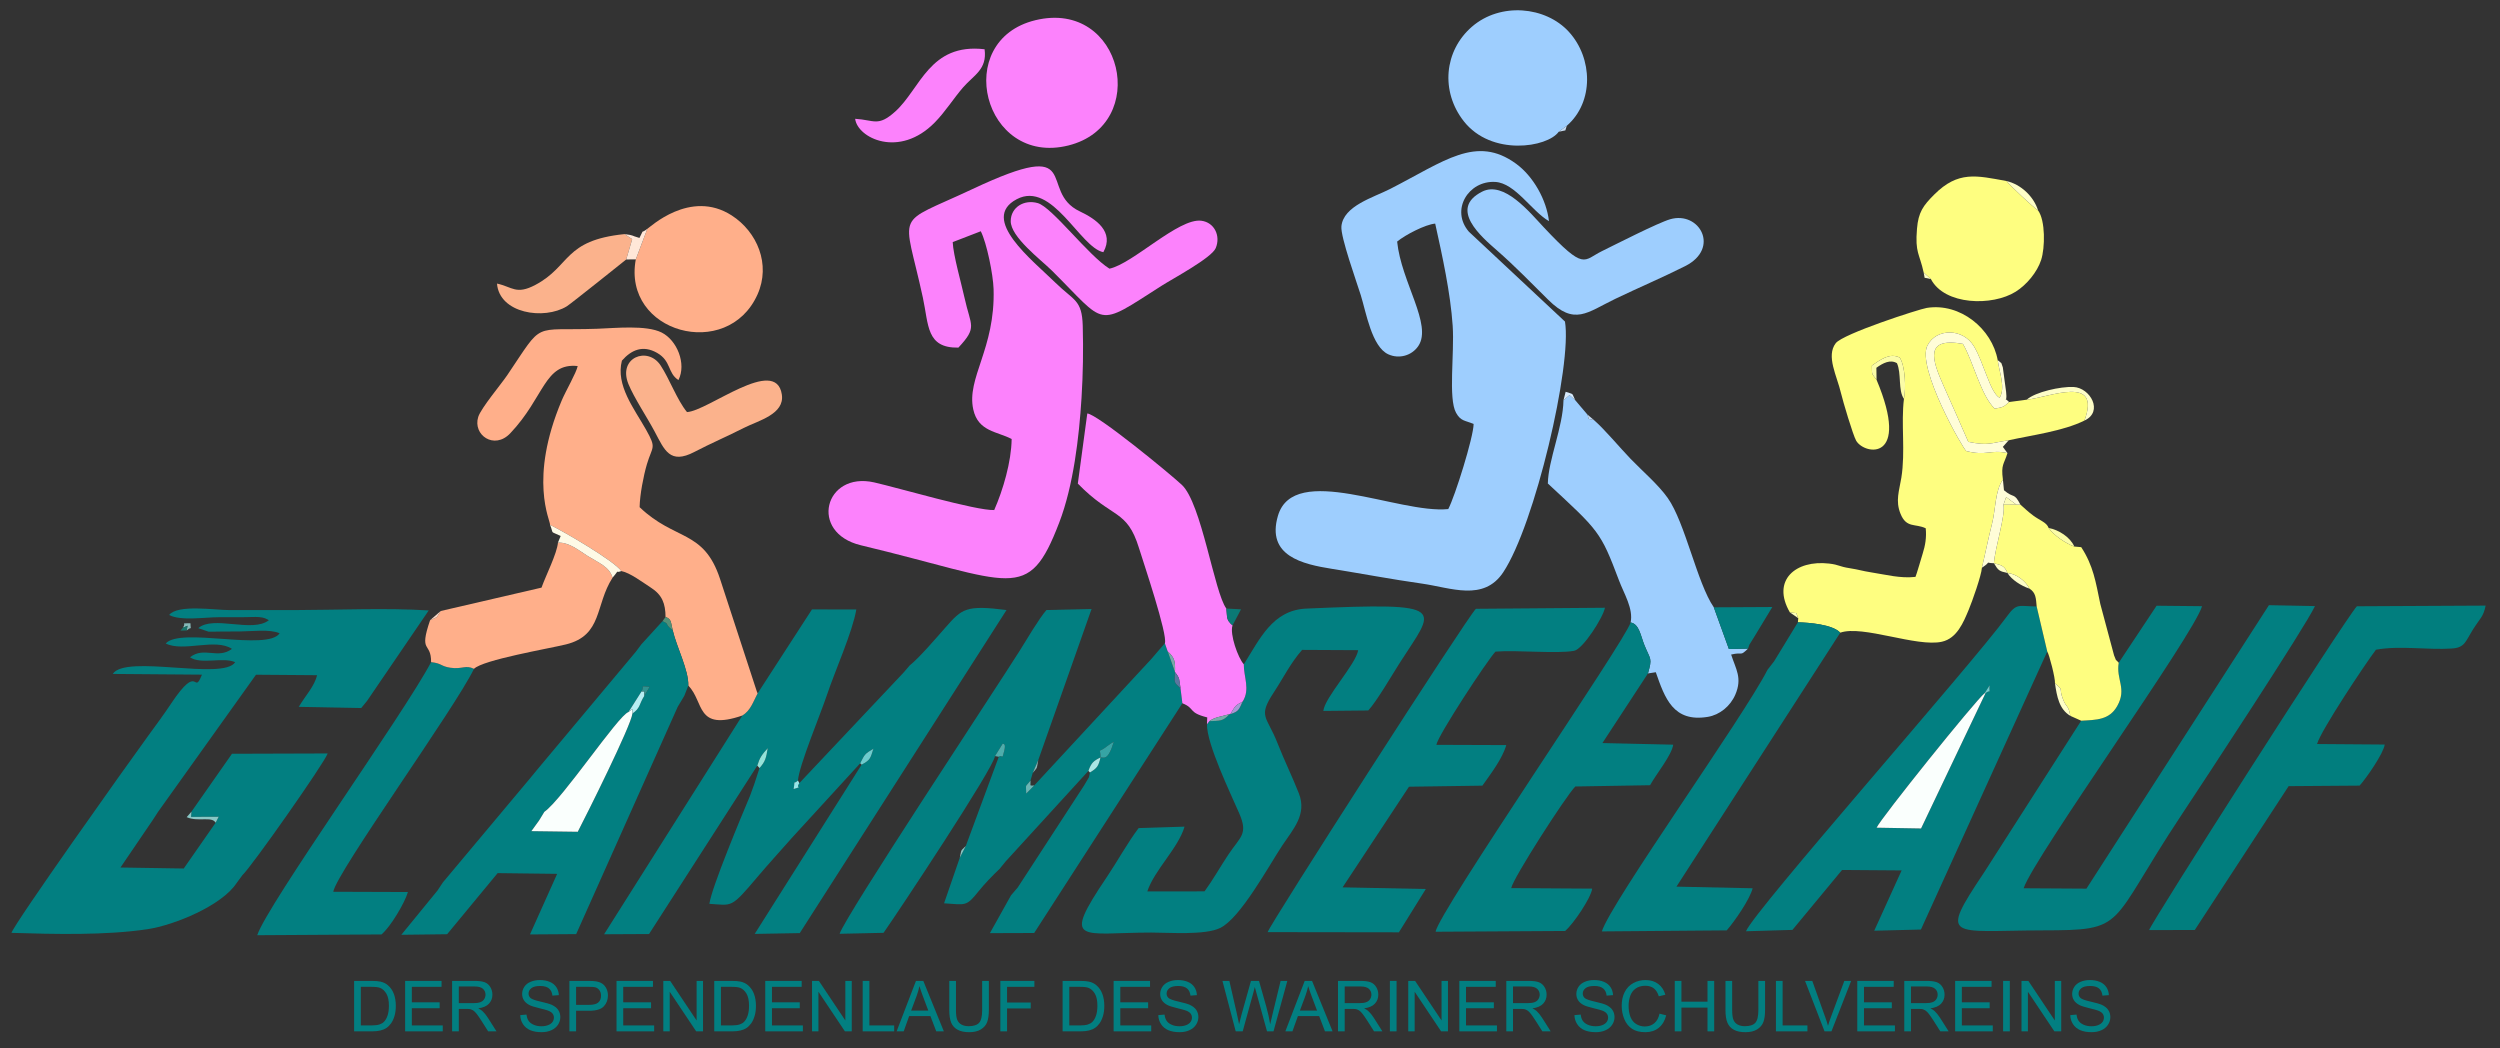 <?xml version="1.0" encoding="UTF-8"?>
<!DOCTYPE svg PUBLIC "-//W3C//DTD SVG 1.0//EN" "http://www.w3.org/TR/2001/REC-SVG-20010904/DTD/svg10.dtd">
<!-- Creator: CorelDRAW 2018 (64 Bit) -->
<svg xmlns="http://www.w3.org/2000/svg" xml:space="preserve" width="155mm" height="65mm" version="1.0" style="shape-rendering:geometricPrecision; text-rendering:geometricPrecision; image-rendering:optimizeQuality; fill-rule:evenodd; clip-rule:evenodd"
viewBox="0 0 15500 6500"
 xmlns:xlink="http://www.w3.org/1999/xlink">
 <rect x="0" y="0" width="15500" height="6500" fill="#333333" stroke="none"/>
 <defs>
  <style type="text/css">
   <![CDATA[
    .fil5 {fill:#017E7E}
    .fil1 {fill:#027F81}
    .fil13 {fill:#0B7975}
    .fil31 {fill:#17746B}
    .fil28 {fill:#31928F}
    .fil15 {fill:#36A4A4}
    .fil20 {fill:#4FADAC}
    .fil21 {fill:#519078}
    .fil24 {fill:#5977A0}
    .fil26 {fill:#6AB6B5}
    .fil38 {fill:#6DB0AD}
    .fil17 {fill:#6DCCCE}
    .fil35 {fill:#76B8B6}
    .fil22 {fill:#77A9A9}
    .fil34 {fill:#77C3BB}
    .fil37 {fill:#79C5C4}
    .fil29 {fill:#86B9B9}
    .fil16 {fill:#88C7C5}
    .fil36 {fill:#8BC3BC}
    .fil18 {fill:#94E2D9}
    .fil30 {fill:#96E7E8}
    .fil0 {fill:#9ECEFE}
    .fil25 {fill:#A598D4}
    .fil19 {fill:#AAE6E5}
    .fil14 {fill:#B5EEF3}
    .fil33 {fill:#C5DBF4}
    .fil27 {fill:#D6EAFD}
    .fil7 {fill:#FAFFFD}
    .fil6 {fill:#FBB28C}
    .fil11 {fill:#FBFCA7}
    .fil2 {fill:#FC82FC}
    .fil32 {fill:#FDD9C7}
    .fil23 {fill:#FDFEB8}
    .fil9 {fill:#FEFAE6}
    .fil4 {fill:#FEFE80}
    .fil10 {fill:#FEFEC7}
    .fil3 {fill:#FFAF8A}
    .fil12 {fill:#FFE7D8}
    .fil8 {fill:#FFFDD8}
    .fil39 {fill:#027F81;fill-rule:nonzero}
   ]]>
  </style>
 </defs>
 <g id="Ebene_x0020_1">
  <g id="_1589848451104">
   <path class="fil0" d="M9107.17 1436.7c-116,-134.71 -2.81,-318.42 163.68,-308.7 123.59,7.21 225.14,180.9 332.73,243.13 -15.12,-132.1 -97.26,-278.62 -204.6,-356.51 -246.96,-179.25 -442.73,-15.54 -780.67,157.09 -102.43,52.33 -289.58,104.63 -301.6,231.64 -6.21,65.52 95.07,346.22 120.43,427.86 32.66,105.13 67.97,319.05 170.33,365.59 66.77,30.37 145.7,8.41 186.15,-51.6 88.76,-131.72 -105.95,-395.38 -131.36,-647.44 51.27,-42.29 174.8,-105.97 235.93,-111.43 43.96,199.28 94.56,428.19 108.45,633.96 11.54,171.05 -28.47,450.29 20.96,539.24 29.52,53.1 56.03,46.48 108.91,69.2 -1.25,83.18 -115.87,449.57 -157.3,527.54 -306.24,31.64 -957.62,-292.97 -1055.96,41.51 -73.5,250.08 153.63,300.08 334.74,329.1 185.91,29.81 372.13,65.22 558.52,91.59 177.43,25.1 381.18,112.74 502.79,-69.2 197.15,-295.05 428.25,-1287.94 383.57,-1555.5l-595.7 -557.07z"/>
   <path class="fil1" d="M1466.7 5475.09l35.91 -48.65c56.23,-51.68 505.71,-691.24 529.06,-754.99l-593.38 1.92 -251.27 359.01 -2.52 32.25 171.32 -0.71 -18.98 37.08 -197.75 283.8 -392.21 -6.25 200.62 -295.05 32.42 -50.02 607.19 -850.23 378.48 2.98c-15.1,67.87 -73.16,128.15 -113.26,196.17l387.32 7.31 36.25 -44.39 382.06 -560.55c-256.74,-16.77 -565.05,-2.85 -827.19,-2.33 -135.67,0.27 -271.37,0.08 -407.08,0.1 -92.98,0.04 -321.64,-36.91 -375.18,30.33 71.21,38.12 220.25,13.81 310.04,13.85 54.35,0 108.71,0.38 163.06,-0.31 21.17,-0.27 63.21,-2.35 82.12,-0.64 28.12,2.54 20.17,2.66 41.27,8.29l21.97 11.14c-102.26,80.64 -344.86,-32.35 -437.99,49.41l63.38 21.54c10.5,1.07 52.4,-0.23 65.77,-0.41 43.56,-0.52 87.12,-0.63 130.69,-0.8 74.39,-0.31 183.74,-15.7 244.77,11.5 -76.41,112.35 -615.08,-39.87 -706.26,63.12 108.9,55.02 307.82,-34.95 410.6,33.41 -87.43,66.25 -173.65,-16.37 -259.82,52.06 68.59,47.02 204,-3.43 279.93,30.46 -74.81,115.78 -678.15,-50.91 -759.03,72.85l553.09 4.47c-55.64,137.05 -15.54,-84.36 -190.8,178.63 -44.99,67.48 -93.34,133.01 -142.23,199.98 -136.12,186.53 -829.01,1161.98 -848.02,1222.28 264.78,8.08 582.46,16.27 842.21,-22.56 169.23,-25.31 462.35,-146.96 553.44,-286.05z"/>
   <path class="fil2" d="M6164.13 3162.31c-112.85,4.27 -595.12,-137.74 -744.22,-171.44 -307.39,-69.45 -407.26,312.09 -82.35,389.85 944.95,226.09 1035.5,365.8 1229.48,-140.31 88.04,-229.67 123.08,-527.22 138.39,-773.47 9.25,-148.9 11.72,-297.49 7.56,-446.69 -4.56,-163.52 -55.37,-155.55 -169.07,-267.14 -142.07,-139.4 -471.83,-395.79 -240.08,-518.08 221.1,-116.67 392.44,300.29 536.95,328.49 70.35,-126.96 -47.54,-206.56 -145.74,-252.87 -267.72,-126.23 41.62,-471.1 -666.23,-138.15 -492.43,231.62 -426.99,117.55 -306.99,673.1 36.77,170.28 20.69,313.14 220.21,309.64 119.99,-128.55 76.85,-131.47 37.96,-309.06 -18.48,-84.44 -70.43,-266.68 -73.14,-345.19l174.04 -67.2c37.13,72.95 76.68,268.91 79.35,358.57 11.06,370.54 -169.42,550.94 -125.82,746.84 30.56,137.32 148.82,135.43 237.79,182.69 -1.65,141.3 -53.89,317.56 -108.09,440.42z"/>
   <path class="fil1" d="M4697.33 4298.66c-28.65,54.78 -44.19,107.03 -94.78,137.53l-857.17 1356.24 278.64 -1.46 671.25 -1044.15c15.62,-50.51 27.7,-67.07 64.53,-107.84 -9.69,60.03 -13.85,81.47 -50.78,122.94l-31.92 98 -26.68 73.74c-51.75,123.32 -238.9,568.98 -252.23,670.1 143.24,8.62 130.88,31.14 296.66,-165.15 67.85,-80.33 144.13,-163.38 213.69,-242.52l424.62 -463.64c28.54,-57.35 29.35,-58.87 82.16,-90.41 -19.5,60.75 -18.37,69.29 -73.24,98.85l-662.85 1049.29 279.24 -4.94 1282 -2003.03c-252.91,-32.6 -276.58,-7.15 -376.69,106.15 -56.54,63.96 -161.36,187.26 -223.96,237.73l-37.37 43.54 -646.58 685.77c-26.73,38.89 28.1,15.81 -35.38,36.62 12.02,-69.93 -9.04,-20.63 26.9,-52.94 6.02,-91.11 141.46,-415.33 179.71,-530.45 48.04,-144.59 160.11,-394.5 182,-529.92l-274.76 -0.42 -337.01 520.37z"/>
   <path class="fil1" d="M6823.25 4696.12c-0.52,-70.76 -23.73,-18.42 40.6,-69.49 13.64,-10.8 26.12,-19.04 41.58,-27.5 -37.02,122.99 -63.18,95.03 -82.18,96.99zm-654.35 -8.29l47.64 -76.89c1.64,3.37 21.64,-6.81 10.18,42.1 -15.83,67.54 -9.56,21.1 -34.18,38.95l-204.4 552.8 -37.7 73.91 -97.26 281.83c135.65,8.98 137.46,21.44 214.5,-75.26 34.68,-43.5 88.86,-99.64 130.44,-138.84l35.79 -44.23 514.14 -562.55c17.48,-50.22 32.41,-62.72 75.2,-83.53 -12.77,53.35 -19.33,65.41 -65.74,93.22l-6.3 30.08 -30.24 51.06 -410.84 631.73 -41.83 48.83 -130.9 234.5 274.43 -0.92 918.89 -1424.43 -11.48 -92.2c-43.45,-43.16 -37.01,-28.91 -34.33,-101.09l-45.37 -128.57 -17.45 -49.71 -44.15 50.71 -37.97 44.49 -727.79 786.09 -49.7 50.23c-0.77,-66.87 -9.37,-33.06 26.79,-81.18l13.92 -47.08 33.99 -79.08 330.57 -937.03 -279.68 6.39c-47.66,54.67 -124.48,186.72 -167.09,254.23 -165.25,261.64 -1075.23,1635.34 -1115.43,1753.19l272.49 -6.09c92.33,-131.38 683.23,-1022.07 690.86,-1095.66z"/>
   <path class="fil3" d="M3410.35 3254.32c80.51,38.52 397.88,222.58 441.91,286.33 54.17,10.18 134.74,71.66 183.09,102.63 70.58,45.21 90.26,98.97 91.05,181.9 39.48,13.54 32.19,37.52 44.48,82.76 24.41,105.06 99.24,246.48 96.66,342.83 99.47,99.71 44.99,285.47 335.01,185.42 50.59,-30.5 66.13,-82.75 94.78,-137.53 -2.11,-3.34 -3.92,-8.44 -4.77,-10.84l-228.69 -699.87c-101.18,-305.65 -277.99,-232.97 -498.2,-443.41 1.17,-76.16 24.25,-195.88 45.31,-266.75 33.91,-114.11 61.49,-94.82 -5.65,-214.14 -73.82,-131.14 -188.83,-274.16 -149.5,-427.71 58.85,-66.83 129.8,-98.03 217.39,-48.5 89.6,50.65 64.52,124.93 133.07,168.97 51.31,-101.04 -8.95,-247.27 -104.43,-294.97 -95.28,-47.6 -288.57,-26.98 -398.48,-23.15 -412.21,14.42 -327.61,-54.35 -558.36,287.66 -38.02,56.33 -162.71,204.29 -179.96,258.81 -35.21,111.41 98.76,206.52 198.29,101.89 213.09,-224 211.38,-438.59 418.36,-417.17 -7.88,41.03 -74.45,155.11 -99.22,213.87 -206.28,489.14 -69.33,743.74 -72.14,770.97z"/>
   <path class="fil4" d="M11634.68 2354.59c-34.22,-44.08 -27.06,-28.97 -29.12,-88.01 53.97,-37.24 111.16,-80.59 172.52,-49.54 34.85,50.63 39.6,192.7 26.4,255.75 -18.94,153.3 9.89,325.7 -16.11,488.95 -12.64,79.21 -38.24,142.84 -4.99,224.17 37.07,90.6 90.8,58.22 156.15,89.51 5.52,57.18 -2.5,104.81 -19.21,158.03 -7.33,23.27 -39.27,133.82 -44.45,143.26 -94.47,10.64 -183.8,-14.04 -275.08,-28.13 -53.41,-8.25 -76.12,-16.93 -130.82,-25.43 -72.25,-11.21 -65.33,-21.56 -129.8,-29.04 -206.86,-24.02 -358.68,103.38 -242.87,302.87l39.53 4.25 12.31 31.74 -2.22 25.37c67.13,1.38 215.06,12.84 262.7,64.31 137.38,-49.14 474.6,91.31 630.38,56 93.59,-21.21 133.28,-119.87 166.17,-198.49 20.97,-50.12 78.72,-212.2 81.68,-260.35 22.99,-95.49 38.51,-177.44 63.14,-274.45 22.22,-87.41 18.68,-206 67.12,-271.39 -13.04,-95.63 7.14,-94.76 28.1,-164.82 -104.62,-23.54 -129.32,19.75 -255.14,-12.64 -17.86,-9.35 -310.37,-518.49 -240.81,-654.83 55.32,-108.39 221.51,-107.58 288.82,6.54 62.16,105.4 99.97,286.62 158.55,318.3 37.79,-62.49 -1.85,-158.36 -11.94,-233.81 -34.64,-193.38 -232.12,-357.2 -439.93,-323.63 -47.08,7.6 -519.6,160.35 -564.2,218.74 -61.24,80.18 7.46,201.49 33.25,311.99 10.68,45.71 73.88,258.96 93.49,292.6 52.39,89.83 340.07,131.45 126.38,-377.82z"/>
   <path class="fil1" d="M13136.18 4109.01c-17.87,104.51 51.83,159.61 -9.2,268.14 -48.83,86.84 -128.26,85.95 -223.53,91.32l-602.12 940.77c-283.98,424.39 -209.07,360.32 357.96,359.07 536.49,-1.17 401.92,-16.63 865.75,-715.46 126.03,-189.91 770.45,-1169.8 827.78,-1295.14l-285.48 -5.58 -1131.49 1757.52 -389.44 -2.44c67.89,-197.88 1052.96,-1567.79 1106.37,-1748.81l-281.79 -2.94 -234.81 353.55z"/>
   <path class="fil1" d="M7711.66 4118.76c-1.37,76.64 40.89,155.57 -7.2,230.81 -21.77,46.72 -23.77,62.7 -76.46,77.76l-4.81 0.19c-41.89,46.6 -59.53,40.56 -125.48,43.75l-14.57 19.41c-1.5,122.11 145.32,426 200.05,551.99 56.3,129.59 7.98,143.21 -67.52,256.12 -47.95,71.72 -96.4,158.03 -147.4,227.65l-355.05 0.33c44.08,-132.8 192.36,-268.71 230.92,-401.57l-284.58 8.94c-67.47,88.72 -133.38,208.83 -198.07,304.74 -285.43,423.17 -161.6,343.22 277.69,342.97 111.82,-0.06 331.57,17.56 426.27,-28.6 125.72,-61.27 300.87,-385.11 385.09,-511.91 67.57,-101.7 153.48,-191.55 102.49,-322.06 -39.85,-102.01 -90.87,-205.43 -132.03,-310.59 -66.85,-170.78 -124.32,-162.48 -23.65,-315.49 59.21,-90.01 103.2,-181.19 175.67,-263.89l347.87 1.79c-14.79,88.57 -208.53,294.18 -216.11,376.55l278.46 -2.77c51.93,-55.83 145.65,-217.17 193.66,-292.58 220.79,-346.82 323.56,-378.57 -577.75,-339.01 -209.71,9.21 -288.66,189.27 -387.49,345.47z"/>
   <path class="fil1" d="M12304.49 4297.93l31.1 -48.77c-4.68,64.68 13.59,19.92 -25.25,48.12l-399.73 839.23 -275.76 -4.91c25.41,-57.29 610.79,-786.7 669.64,-833.67zm388.48 -258.42l-65.59 -279.24c-113.51,-1.62 -122.51,-23.73 -185.36,62.56 -217.62,298.82 -1568.18,1825.28 -1616.82,1950.91l287.91 -8.37 307.68 -371.59 369.31 2.79 -169.75 373.86 289.39 -7.31 783.23 -1723.61z"/>
   <path class="fil1" d="M3993.9 4315.7c-32.75,51.26 -21.09,72.09 -72.98,108.51 -7.87,74.78 -284.03,627.48 -338.82,732.82l-287.62 -3.95 48.04 -66.48 32.31 -53.12c113.36,-79.62 458.64,-599.42 521.89,-618.94l80.78 -127.63c20.69,-36.02 -16.5,-33.6 50.71,-29.17l-34.31 57.96zm-17.29 -320.95l-34.96 46.68 -616.81 737.33 -34.69 42.31 -543.97 649.43 -33.7 50.75 -224.25 274.41 283.89 -3.46 313.09 -378.84 369.15 4.5 -168.46 375.57 286.37 -1.94 629.48 -1409.07 41.06 -68.53 24.73 -63.12c2.58,-96.35 -72.25,-237.77 -96.66,-342.83 -57,-44.64 -14.89,-36.05 -63.31,-56.72l-130.96 143.53z"/>
   <path class="fil1" d="M9271.99 4040.01c130.95,-10.79 382.42,14.63 487.29,-4.99 54.89,-10.25 180.02,-205.94 191.35,-266.94l-800.02 6.48c-51.58,47.64 -1278.4,1957.67 -1291.21,2004.62l813.8 1.15 166.73 -268.41 -515.85 -10.32 411.51 -623.94 455.28 -6.6c52.29,-73.81 124.47,-168.11 147.97,-251.46l-433.42 -1.56c8.61,-57.07 315.56,-524.03 366.57,-578.03z"/>
   <path class="fil0" d="M9693.56 2481.81c-3.09,167.42 -94.43,369.47 -96.93,515.95 316.65,293.87 325.97,295.24 441.46,601.73 31.05,82.35 89.57,174.26 71.76,259.92 53.22,8.37 62.24,82.66 84.95,138.88 39.04,96.59 50.41,78.1 22.6,177.05l48.54 -7.55c56.37,161.61 108.53,311.98 322.43,276.79 73.41,-12.08 139.67,-65.95 170.63,-137.82 44.55,-103.39 3.01,-158.32 -25.94,-248.48 77.41,-18.49 51.81,13.69 104.78,-36.72l-118.74 2.33 -93.53 -258.47c-104.01,-151.26 -177.3,-525.74 -286.12,-678.65 -59.68,-83.91 -155.02,-164.38 -229.81,-242.1 -71.14,-73.91 -154.98,-176.42 -226.52,-239.83 -51.54,-15.52 -24.1,7.65 -41.31,-34.79l-75.35 -88.78 -35.45 -31.68 -37.45 32.22z"/>
   <path class="fil5" d="M14730.99 4028.12c150.11,-26.85 315.38,2.62 469.7,-7.25 81.02,-5.19 84.81,-42.72 127.86,-111.86 50.19,-80.58 67.25,-81.52 82.5,-154.28l-798.24 4.17c-68.81,71.49 -1277.96,1965.5 -1288.23,2007.59l283.08 -0.54 581.84 -891.83 440.04 -3.33c39.91,-43.58 149.32,-200.92 155.71,-254.64l-419.64 -3.25c24.79,-85.24 295.59,-492.46 365.38,-584.78z"/>
   <path class="fil1" d="M10217.4 4175.34c27.81,-98.95 16.44,-80.46 -22.6,-177.05 -22.71,-56.22 -31.73,-130.51 -84.95,-138.88 -32.64,113.76 -1198.41,1807.32 -1208.91,1917.35l803.22 -4.79c51.29,-44.43 159.53,-203.89 167.42,-262.43l-502.1 -3.29c11.67,-62.1 340.05,-572.74 397.49,-630.04l463.37 -7.86c36.52,-66.91 135.44,-187.46 143.5,-251.35l-438.93 -10.02 282.49 -431.64z"/>
   <path class="fil2" d="M7222.09 3988.62l17.45 49.71c43.56,39.62 47.96,62.85 45.37,128.57 31.63,40.49 25.42,42 34.33,101.09l11.48 92.2c81.81,32.48 32.73,57.43 154.17,87.77l-1.75 42.72 14.57 -19.41c33.45,-25.5 73.84,-28.52 125.48,-43.75l4.81 -0.19c32.17,-50.56 25.19,-50.47 76.46,-77.76 48.09,-75.24 5.83,-154.17 7.2,-230.81 -35.49,-38.71 -88.65,-187.71 -69.95,-241.37 -40.95,-35.69 -32.16,-47.92 -38.37,-104.37 -74.7,-99.11 -153.63,-653.56 -276.39,-767.4 -79.28,-73.5 -522.3,-437.05 -585.76,-442.23l-58.72 434.81c214.46,220.6 304.2,155.73 379.32,400.04 26.58,86.39 179.77,538.56 160.3,590.38z"/>
   <path class="fil1" d="M10999.8 4099.51l-41.3 53.39c-149.84,294.41 -972.01,1443.24 -1026.99,1621.84l774.12 -6.41c51.93,-59.7 143.48,-193.44 160.75,-260.98l-472.39 -10.14 1015.63 -1574.56c-47.64,-51.47 -195.57,-62.93 -262.7,-64.31l-147.12 241.17z"/>
   <path class="fil1" d="M2938.62 4146.75c-53.05,-26.24 -72.43,4.3 -146.42,-6.79 -60.75,-9.12 -51.14,-27.08 -119.39,-34.7 -166.62,317.43 -1017.6,1506.73 -1077.97,1693.06l770.25 -4.85c55.73,-45.83 144.53,-195.54 163.95,-262.93l-462.83 -1.63c20.64,-121.3 754.55,-1137.72 872.41,-1382.16z"/>
   <path class="fil0" d="M9664 816.99l50.09 -37.18c169.36,-146.95 161.49,-418.98 13.57,-581.82 -144.89,-159.53 -425.4,-184.82 -601.34,-32.62 -173.13,149.8 -195.59,401.79 -50.87,586.25 171.63,218.77 519.03,163.01 588.55,65.37z"/>
   <path class="fil2" d="M6420.04 125.08c-521.18,125.67 -323.47,908 203.56,776.93 511.91,-127.28 339.88,-907.98 -203.56,-776.93z"/>
   <path class="fil4" d="M12362.32 3492.09c48.33,11.89 66.12,16.62 84.03,60.37 55.56,5.66 112.95,49.6 136.45,96.97 39.89,25.66 39.85,58.89 44.58,110.84l65.59 279.24c12.27,17.54 50.77,167.09 47.81,196.94 58.33,48.4 21.13,24.81 49.06,96.79 23.29,60.05 32.04,31.91 46.45,105.19l67.16 30.04c95.27,-5.37 174.7,-4.48 223.53,-91.32 61.03,-108.53 -8.67,-163.63 9.2,-268.14 -27.77,-30.75 -10.1,-1.71 -28.99,-45.71l-85.52 -319.48c-28.39,-136.78 -42.78,-235.8 -118.13,-351.45l-42.94 -3.85c-51.74,-18.19 -128.69,-70.23 -158.9,-115.04 -12.66,-34.91 -51.78,-44.72 -95.28,-76.78 -33.56,-24.75 -50.95,-43.02 -79.68,-67.66l-25.33 -0.27 -80.01 0.77c13.85,64.58 -52.89,267.91 -59.08,362.55z"/>
   <path class="fil0" d="M9188.96 1188.31c-208.21,105.99 -5.96,278.58 94.03,365.86 106.16,92.66 212.98,202.42 315.45,303.89 164.53,162.96 240.52,79.43 416.11,-5.06 142.06,-68.35 292.32,-131.99 433.41,-203.02 219.15,-110.31 89.08,-343.08 -92.68,-290.73 -74.91,21.56 -338.55,156.24 -422.71,197.5 -118.25,57.92 -104.84,124.95 -359.5,-145.67 -88.51,-94.03 -247.81,-292.16 -384.11,-222.77z"/>
   <path class="fil3" d="M4013.48 1418.54l-71.56 189.58c-84.45,456.13 568.2,633.15 754.49,217.94 84.33,-187.94 -2.69,-389.19 -159.88,-490.41 -257.83,-166.05 -510.32,77.28 -523.05,82.89z"/>
   <path class="fil4" d="M11926.78 1689.64l44.76 40.54c84.89,162.73 380.63,169.54 525.91,78.2 68.04,-42.77 133.05,-121.1 157.61,-196.69 24.5,-75.37 26.94,-244.44 -18.79,-306.6 -31.31,-20.83 -167.98,-148.82 -196.17,-182.73 -185.83,-33.73 -299.15,-65 -448.35,84.34 -68.41,68.46 -97.89,109.43 -106.36,210.78 -12.71,152.23 15.29,151.9 41.39,272.16z"/>
   <path class="fil3" d="M2732.43 3788.21c-31.37,48.39 -11.93,31.95 -65.91,57.32 -71.88,209.59 7.05,129.7 6.29,259.73 68.25,7.62 58.64,25.58 119.39,34.7 73.99,11.09 93.37,-19.45 146.42,6.79 56.73,-56.2 463.54,-125.11 570.05,-151.35 228.5,-56.31 179.65,-243.63 289.02,-413.51 -18.02,-68.01 -87.81,-93.09 -153.18,-134.17 -58.47,-36.73 -115.86,-85.95 -185.21,-83.58 -6.37,68.98 -74.49,202.34 -102.01,279.2l-624.86 144.87z"/>
   <path class="fil2" d="M6878.64 1665.77c-130.82,-80.81 -355.34,-381.14 -444.54,-406.55 -84.91,-24.18 -166.76,25.62 -167.61,111.36 -0.96,98.85 187.25,239.82 255.23,307.18 343.71,340.49 267.2,358.09 678.26,95.24 70.5,-45.07 311.85,-173.67 337.51,-234.76 31.64,-75.37 -7.93,-159.47 -89.49,-169.7 -140.86,-17.68 -423.87,266.54 -569.36,297.23z"/>
   <path class="fil6" d="M4305.49 2801.86c101.43,-53.03 204.61,-96.97 306.87,-149.04 88.57,-45.08 253.79,-84.12 235,-207.01 -37.1,-242.56 -457.63,102.56 -587.99,109.04 -61.85,-74.98 -109.05,-207.34 -164.27,-290.2 -79.91,-119.89 -265.54,-47.96 -198.99,115.98 34.1,84.04 115.58,206.44 162.65,294.83 61.17,114.91 94.23,206.12 246.73,126.4z"/>
   <path class="fil4" d="M12454.02 2729.7c140.69,-31.24 338.3,-56.78 469.52,-122.25 107.61,-288.29 -220.52,-142.78 -358.12,-129.41l-109.36 14.6c-35.1,32.5 -39.73,32 -88.72,40.98 -86.03,-81.12 -133.18,-292.93 -197.31,-401.59 -241.38,-43.87 -190.49,100.76 -121.85,255.58 53.94,121.64 105.74,237.62 155.16,351.93 126.65,25.29 133.63,7.97 250.68,-9.84z"/>
   <path class="fil2" d="M5301.92 736.56c14.12,118.97 273.59,247.6 493.99,22.4 65.87,-67.29 114.43,-146.51 174.69,-216.46 65.85,-76.49 151.13,-111.35 133.86,-237.13 -341.82,-40.26 -397.71,245.84 -554.34,386.49 -106.88,95.97 -129.44,51.83 -248.2,44.7z"/>
   <path class="fil6" d="M3882.57 1608.69l37 -125.72 -47.14 -31.56c-379.07,37.98 -333.01,198.34 -553.18,315.01 -119.38,63.23 -143.21,12 -237.93,-8.27 14.45,185.5 292.05,227.86 433.33,140.65 23.69,-14.64 367.38,-289.26 367.92,-290.11z"/>
   <path class="fil7" d="M3374.83 5033.48l-32.31 53.12 -48.04 66.48 287.62 3.95c54.79,-105.34 330.95,-658.04 338.82,-732.82l0.38 -28.42 -24.58 18.75c-63.25,19.52 -408.53,539.32 -521.89,618.94z"/>
   <path class="fil7" d="M12310.34 4297.28l-5.85 0.65c-58.85,46.97 -644.23,776.38 -669.64,833.67l275.76 4.91 399.73 -839.23z"/>
   <path class="fil8" d="M12446.21 2809.15l-28.56 -38.58 36.37 -40.87c-117.05,17.81 -124.03,35.13 -250.68,9.84 -49.42,-114.31 -101.22,-230.29 -155.16,-351.93 -68.64,-154.82 -119.53,-299.45 121.85,-255.58 64.13,108.66 111.28,320.47 197.31,401.59 48.99,-8.98 53.62,-8.48 88.72,-40.98 -43.47,-46.26 -7.91,26.25 -18.27,-64.07l-20.35 -151.09c-16.48,-42.58 2.37,-13.65 -31.75,-44.77 10.09,75.45 49.73,171.32 11.94,233.81 -58.58,-31.68 -96.39,-212.9 -158.55,-318.3 -67.31,-114.12 -233.5,-114.93 -288.82,-6.54 -69.56,136.34 222.95,645.48 240.81,654.83 125.82,32.39 150.52,-10.9 255.14,12.64z"/>
   <polygon class="fil1" points="10837.84,4021.56 10846.17,3997.16 10879.73,3943.03 10988.39,3763.48 10625.57,3765.42 10719.1,4023.89 "/>
   <path class="fil8" d="M12287.85 3519.81c68.95,-44.11 6.91,-30.01 74.47,-27.72 6.19,-94.64 72.93,-297.97 59.08,-362.55l16.66 -47.66 63.35 46.89 25.33 0.27c-41.1,-79.2 -38.72,-35.56 -102.14,-89.53l-6.49 -65.54c-48.44,65.39 -44.9,183.98 -67.12,271.39 -24.63,97.01 -40.15,178.96 -63.14,274.45z"/>
   <path class="fil9" d="M3459.3 3364.14c69.35,-2.37 126.74,46.85 185.21,83.58 65.37,41.08 135.16,66.16 153.18,134.17 54.93,-64.68 5.54,-23.18 54.57,-41.24 -44.03,-63.75 -361.4,-247.81 -441.91,-286.33 25.7,62.76 -5.5,34.21 65.87,68.79l-16.92 41.03z"/>
   <path class="fil10" d="M12565.42 2478.04c137.6,-13.37 465.73,-158.88 358.12,129.41 119.98,-55.13 36.03,-203.51 -68.08,-208.19 -79.47,-3.54 -236.02,30.62 -290.04,78.78z"/>
   <path class="fil11" d="M11634.68 2354.59l-1.14 -74.32c41.83,-30.12 86.47,-52.89 127.55,-28.56 28.78,63.37 6.04,169.9 43.39,221.08 13.2,-63.05 8.45,-205.12 -26.4,-255.75 -61.36,-31.05 -118.55,12.3 -172.52,49.54 2.06,59.04 -5.1,43.93 29.12,88.01z"/>
   <path class="fil12" d="M3872.43 1451.41l47.14 31.56 -37 125.72 59.35 -0.57 71.56 -189.58c-45.92,36.27 -15.4,-8.56 -48.89,56.74 -57.96,-16.43 -27.25,-15.04 -92.16,-23.87z"/>
   <path class="fil10" d="M12636.27 1305.09c-27.52,-88.12 -107.32,-162.36 -196.17,-182.73 28.19,33.91 164.86,161.9 196.17,182.73z"/>
   <path class="fil13" d="M7641.71 3877.39l52.71 -99.66 -91.08 -4.71c6.21,56.45 -2.58,68.68 38.37,104.37z"/>
   <path class="fil10" d="M12836.29 4438.43c-14.41,-73.28 -23.16,-45.14 -46.45,-105.19 -27.93,-71.98 9.27,-48.39 -49.06,-96.79 12,82.04 25.88,161.14 95.51,201.98z"/>
   <path class="fil11" d="M12860.6 3388.52c-24.83,-58.19 -97.07,-103.79 -158.9,-115.04 30.21,44.81 107.16,96.85 158.9,115.04z"/>
   <path class="fil14" d="M3896.72 4414.54l24.58 -18.75 -0.38 28.42c51.89,-36.42 40.23,-57.25 72.98,-108.51 -0.05,-33.85 10.31,-28.79 -16.4,-28.79l-80.78 127.63z"/>
   <path class="fil15" d="M6823.25 4696.12c19,-1.96 45.16,26 82.18,-96.99 -15.46,8.46 -27.94,16.7 -41.58,27.5 -64.33,51.07 -41.12,-1.27 -40.6,69.49z"/>
   <path class="fil10" d="M12582.8 3649.43c-23.5,-47.37 -80.89,-91.31 -136.45,-96.97 24.1,40.97 85.68,80.7 136.45,96.97z"/>
   <path class="fil16" d="M1336.84 5101l18.98 -37.08 -171.32 0.71 2.52 -32.25 -29.62 33.95c70.68,31.46 156.25,-7.56 179.44,34.67z"/>
   <path class="fil17" d="M5333.16 4732.45l8.92 8.44c54.87,-29.56 53.74,-38.1 73.24,-98.85 -52.81,31.54 -53.62,33.06 -82.16,90.41z"/>
   <path class="fil18" d="M4695.27 4746.82l13.75 15.1c36.93,-41.47 41.09,-62.91 50.78,-122.94 -36.83,40.77 -48.91,57.33 -64.53,107.84z"/>
   <path class="fil19" d="M6748.05 4779.65l9.46 9.69c46.41,-27.81 52.97,-39.87 65.74,-93.22 -42.79,20.81 -57.72,33.31 -75.2,83.53z"/>
   <path class="fil20" d="M6168.9 4687.83l23.64 4.16c24.62,-17.85 18.35,28.59 34.18,-38.95 11.46,-48.91 -8.54,-38.73 -10.18,-42.1l-47.64 76.89z"/>
   <path class="fil10" d="M12446.35 3552.46c-17.91,-43.75 -35.7,-48.48 -84.03,-60.37 27.04,45.66 32.89,49.33 84.03,60.37z"/>
   <path class="fil21" d="M4170.88 3907.94c-12.29,-45.24 -5,-69.22 -44.48,-82.76l-18.83 26.04c48.42,20.67 6.31,12.08 63.31,56.72z"/>
   <path class="fil22" d="M7497.71 4471.27c65.95,-3.19 83.59,2.85 125.48,-43.75 -51.64,15.23 -92.03,18.25 -125.48,43.75z"/>
   <polygon class="fil23" points="12421.4,3129.54 12501.41,3128.77 12438.06,3081.88 "/>
   <path class="fil24" d="M7319.24 4267.99c-8.91,-59.09 -2.7,-60.6 -34.33,-101.09 -2.68,72.18 -9.12,57.93 34.33,101.09z"/>
   <path class="fil25" d="M7628 4427.33c52.69,-15.06 54.69,-31.04 76.46,-77.76 -51.27,27.29 -44.29,27.2 -76.46,77.76z"/>
   <path class="fil22" d="M7284.91 4166.9c2.59,-65.72 -1.81,-88.95 -45.37,-128.57l45.37 128.57z"/>
   <path class="fil26" d="M6412.18 4869.91c-32.43,0 -21.24,6.78 -22.91,-30.95 -36.16,48.12 -27.56,14.31 -26.79,81.18l49.7 -50.23z"/>
   <path class="fil27" d="M9693.56 2481.81l37.45 -32.22 35.45 31.68c-23.91,-47.14 -2.99,-33.41 -59.41,-52.24l-13.49 52.78z"/>
   <path class="fil28" d="M3977.5 4286.91c26.71,0 16.35,-5.06 16.4,28.79l34.31 -57.96c-67.21,-4.43 -30.02,-6.85 -50.71,29.17z"/>
   <path class="fil29" d="M1157.67 3908.97c35,-32.29 23.93,9.2 23.23,-44.9 -68.02,3.13 -22.19,-8.72 -46.94,27.83l28.65 -12.33 -4.94 29.4z"/>
   <path class="fil30" d="M4955.87 4855.4l-8.48 -16.32c-35.94,32.31 -14.88,-16.99 -26.9,52.94 63.48,-20.81 8.65,2.27 35.38,-36.62z"/>
   <polygon class="fil31" points="1157.67,3908.97 1162.61,3879.57 1133.96,3891.9 1118.76,3909.96 "/>
   <polygon class="fil10" points="11971.54,1730.18 11926.78,1689.64 11932.53,1722.07 "/>
   <polygon class="fil23" points="11149.14,3832.97 11136.83,3801.23 11097.3,3796.98 "/>
   <path class="fil32" d="M2666.52 3845.53c53.98,-25.37 34.54,-8.93 65.91,-57.32l-65.91 57.32z"/>
   <polygon class="fil33" points="9664,816.99 9705.24,808.45 9714.09,779.81 "/>
   <path class="fil17" d="M12304.49 4297.93l5.85 -0.65c38.84,-28.2 20.57,16.56 25.25,-48.12l-31.1 48.77z"/>
   <path class="fil16" d="M5950.44 5318.7l37.7 -73.91c-36.35,36.29 -24.62,17.11 -37.7,73.91z"/>
   <path class="fil29" d="M6403.19 4791.88c33.45,-39.87 23.03,-22.64 33.99,-79.08l-33.99 79.08z"/>
   <path class="fil33" d="M9883.12 2604.84l-41.31 -34.79c17.21,42.44 -10.23,19.27 41.31,34.79z"/>
   <polygon class="fil26" points="3342.52,5086.6 3374.83,5033.48 "/>
   <polygon class="fil34" points="2712.48,5521.25 2746.18,5470.5 "/>
   <polygon class="fil29" points="4650.42,4933.66 4677.1,4859.92 "/>
   <polygon class="fil34" points="6198.12,5386.43 6233.91,5342.2 "/>
   <polygon class="fil35" points="6268.3,5551.04 6310.13,5502.21 "/>
   <polygon class="fil35" points="5602.45,4169.63 5639.82,4126.09 "/>
   <polygon class="fil35" points="10958.5,4152.9 10999.8,4099.51 "/>
   <polygon class="fil36" points="7139.97,4083.82 7177.94,4039.33 "/>
   <polygon class="fil35" points="4201.75,4382.42 4242.81,4313.89 "/>
   <polygon class="fil37" points="3941.65,4041.43 3976.61,3994.75 "/>
   <polygon class="fil37" points="10846.17,3997.16 10879.73,3943.03 "/>
   <polygon class="fil16" points="2239.65,4389.71 2275.9,4345.32 "/>
   <polygon class="fil38" points="3290.15,4821.07 3324.84,4778.76 "/>
   <polygon class="fil26" points="1466.7,5475.09 1502.61,5426.44 "/>
   <polygon class="fil26" points="947.5,5083.5 979.92,5033.48 "/>
   <polygon class="fil35" points="6720.97,4870.48 6751.21,4819.42 "/>
   <path class="fil39" d="M2195.53 6394.3l0 -312.71 107.73 0c24.31,0 42.87,1.46 55.68,4.44 17.91,4.15 33.19,11.65 45.86,22.42 16.52,13.98 28.83,31.74 36.98,53.43 8.22,21.69 12.3,46.51 12.3,74.39 0,23.73 -2.77,44.77 -8.3,63.11 -5.53,18.34 -12.66,33.56 -21.33,45.57 -8.73,12.01 -18.19,21.47 -28.53,28.31 -10.26,6.92 -22.71,12.16 -37.27,15.73 -14.63,3.56 -31.37,5.31 -50.3,5.31l-112.82 0zm41.49 -36.69l66.67 0c20.6,0 36.76,-1.89 48.48,-5.75 11.72,-3.85 21.04,-9.24 28.03,-16.23 9.75,-9.83 17.39,-23.07 22.85,-39.67 5.46,-16.6 8.23,-36.69 8.23,-60.34 0,-32.76 -5.39,-57.94 -16.09,-75.56 -10.7,-17.61 -23.73,-29.41 -39.09,-35.37 -11.06,-4.3 -28.89,-6.41 -53.5,-6.41l-65.58 0 0 239.33z"/>
   <polygon id="_1" class="fil39" points="2511.8,6394.3 2511.8,6081.59 2737.6,6081.59 2737.6,6118.28 2553.29,6118.28 2553.29,6214.36 2725.81,6214.36 2725.81,6251.05 2553.29,6251.05 2553.29,6357.61 2745.02,6357.61 2745.02,6394.3 "/>
   <path id="_2" class="fil39" d="M2803.11 6394.3l0 -312.71 138.59 0c27.88,0 49.07,2.84 63.55,8.45 14.49,5.6 26.06,15.5 34.72,29.7 8.66,14.19 12.96,29.91 12.96,47.09 0,22.2 -7.21,40.91 -21.55,56.12 -14.34,15.22 -36.47,24.82 -66.46,28.97 11,5.24 19.29,10.48 24.97,15.58 12.08,11.06 23.51,24.97 34.21,41.64l54.09 85.16 -51.69 0 -41.34 -65.07c-12.01,-18.86 -21.98,-33.2 -29.77,-43.17 -7.86,-9.97 -14.85,-16.89 -21.04,-20.89 -6.11,-3.93 -12.44,-6.7 -18.85,-8.3 -4.66,-0.94 -12.3,-1.45 -23,-1.45l-47.9 0 0 138.88 -41.49 0zm41.49 -174.7l88.81 0c18.92,0 33.63,-1.96 44.25,-5.89 10.63,-3.86 18.71,-10.12 24.17,-18.78 5.53,-8.59 8.3,-17.91 8.3,-28.03 0,-14.77 -5.32,-27 -16.02,-36.54 -10.7,-9.53 -27.58,-14.26 -50.66,-14.26l-98.85 0 0 103.5z"/>
   <path id="_3" class="fil39" d="M3225.44 6293.85l38.87 -3.49c1.82,15.72 6.11,28.6 12.88,38.72 6.77,10.05 17.25,18.2 31.45,24.46 14.19,6.18 30.21,9.31 47.97,9.31 15.79,0 29.7,-2.32 41.78,-7.06 12.08,-4.73 21.04,-11.21 26.93,-19.43 5.9,-8.23 8.88,-17.18 8.88,-26.79 0,-9.75 -2.84,-18.27 -8.51,-25.62 -5.68,-7.28 -15.07,-13.39 -28.17,-18.42 -8.38,-3.2 -26.94,-8.29 -55.69,-15.21 -28.75,-6.91 -48.84,-13.39 -60.34,-19.51 -14.92,-7.86 -25.99,-17.61 -33.27,-29.19 -7.35,-11.57 -10.99,-24.6 -10.99,-38.94 0,-15.87 4.51,-30.64 13.47,-44.33 8.95,-13.75 21.98,-24.16 39.23,-31.3 17.18,-7.13 36.32,-10.7 57.36,-10.7 23.15,0 43.6,3.72 61.29,11.21 17.69,7.43 31.3,18.42 40.83,32.98 9.54,14.48 14.64,30.93 15.36,49.28l-39.74 3.05c-2.11,-19.72 -9.32,-34.65 -21.62,-44.69 -12.3,-10.12 -30.5,-15.14 -54.52,-15.14 -25.04,0 -43.31,4.59 -54.74,13.76 -11.42,9.17 -17.17,20.23 -17.17,33.19 0,11.21 4.07,20.45 12.15,27.73 8.01,7.21 28.75,14.71 62.38,22.28 33.63,7.64 56.71,14.26 69.23,19.94 18.12,8.37 31.59,18.93 40.25,31.81 8.66,12.81 12.96,27.59 12.96,44.33 0,16.67 -4.74,32.24 -14.27,46.95 -9.54,14.7 -23.15,26.13 -40.98,34.28 -17.84,8.15 -37.85,12.23 -60.2,12.23 -28.24,0 -51.9,-4.15 -70.97,-12.37 -19.14,-8.23 -34.07,-20.6 -44.91,-37.2 -10.92,-16.52 -16.6,-35.23 -17.18,-56.12z"/>
   <path id="_4" class="fil39" d="M3530.29 6394.3l0 -312.71 118.06 0c20.75,0 36.62,1.02 47.61,2.99 15.36,2.55 28.24,7.42 38.65,14.56 10.41,7.2 18.78,17.25 25.11,30.13 6.34,12.89 9.47,27.08 9.47,42.58 0,26.5 -8.45,48.99 -25.41,67.33 -16.89,18.42 -47.53,27.59 -91.79,27.59l-80.21 0 0 127.53 -41.49 0zm41.49 -164.21l80.8 0c26.78,0 45.71,-4.95 56.99,-14.93 11.21,-9.97 16.82,-23.94 16.82,-42.07 0,-13.03 -3.28,-24.24 -9.9,-33.55 -6.63,-9.32 -15.36,-15.51 -26.14,-18.49 -6.98,-1.82 -19.87,-2.77 -38.57,-2.77l-80 0 0 111.81z"/>
   <polygon id="_5" class="fil39" points="3822.47,6394.3 3822.47,6081.59 4048.27,6081.59 4048.27,6118.28 3863.96,6118.28 3863.96,6214.36 4036.48,6214.36 4036.48,6251.05 3863.96,6251.05 3863.96,6357.61 4055.69,6357.61 4055.69,6394.3 "/>
   <polygon id="_6" class="fil39" points="4112.47,6394.3 4112.47,6081.59 4154.98,6081.59 4319.05,6327.04 4319.05,6081.59 4358.79,6081.59 4358.79,6394.3 4316.28,6394.3 4152.22,6148.85 4152.22,6394.3 "/>
   <path id="_7" class="fil39" d="M4428.31 6394.3l0 -312.71 107.73 0c24.31,0 42.87,1.46 55.68,4.44 17.91,4.15 33.19,11.65 45.86,22.42 16.52,13.98 28.83,31.74 36.98,53.43 8.22,21.69 12.3,46.51 12.3,74.39 0,23.73 -2.77,44.77 -8.3,63.11 -5.53,18.34 -12.66,33.56 -21.33,45.57 -8.73,12.01 -18.19,21.47 -28.53,28.31 -10.26,6.92 -22.71,12.16 -37.27,15.73 -14.63,3.56 -31.37,5.31 -50.3,5.31l-112.82 0zm41.49 -36.69l66.67 0c20.6,0 36.76,-1.89 48.48,-5.75 11.72,-3.85 21.04,-9.24 28.03,-16.23 9.75,-9.83 17.39,-23.07 22.85,-39.67 5.46,-16.6 8.23,-36.69 8.23,-60.34 0,-32.76 -5.39,-57.94 -16.09,-75.56 -10.7,-17.61 -23.73,-29.41 -39.09,-35.37 -11.06,-4.3 -28.89,-6.41 -53.5,-6.41l-65.58 0 0 239.33z"/>
   <polygon id="_8" class="fil39" points="4744.58,6394.3 4744.58,6081.59 4970.38,6081.59 4970.38,6118.28 4786.07,6118.28 4786.07,6214.36 4958.59,6214.36 4958.59,6251.05 4786.07,6251.05 4786.07,6357.61 4977.8,6357.61 4977.8,6394.3 "/>
   <polygon id="_9" class="fil39" points="5034.58,6394.3 5034.58,6081.59 5077.09,6081.59 5241.16,6327.04 5241.16,6081.59 5280.9,6081.59 5280.9,6394.3 5238.39,6394.3 5074.33,6148.85 5074.33,6394.3 "/>
   <polygon id="_10" class="fil39" points="5348.67,6394.3 5348.67,6081.59 5390.16,6081.59 5390.16,6357.61 5543.89,6357.61 5543.89,6394.3 "/>
   <path id="_11" class="fil39" d="M5559.03 6394.3l119.96 -312.71 45.5 0 127.31 312.71 -47.1 0 -36.18 -94.77 -131.67 0 -33.92 94.77 -43.9 0zm89.97 -128.4l106.57 0 -32.61 -86.69c-9.83,-26.35 -17.25,-48.12 -22.42,-65.3 -4.3,20.38 -10.05,40.4 -17.25,60.2l-34.29 91.79z"/>
   <path id="_12" class="fil39" d="M6089.46 6081.59l41.49 0 0 180.6c0,31.44 -3.57,56.41 -10.63,74.9 -7.13,18.41 -19.94,33.48 -38.43,45.05 -18.56,11.58 -42.8,17.4 -72.94,17.4 -29.18,0 -53.13,-5.02 -71.69,-15.14 -18.64,-10.12 -31.89,-24.68 -39.82,-43.82 -7.93,-19.14 -11.94,-45.27 -11.94,-78.39l0 -180.6 41.49 0 0 180.52c0,27.15 2.55,47.24 7.57,60.06 5.03,12.88 13.61,22.85 25.92,29.77 12.22,6.98 27.22,10.48 44.91,10.48 30.28,0 51.9,-6.92 64.78,-20.67 12.88,-13.83 19.29,-40.33 19.29,-79.64l0 -180.52z"/>
   <polygon id="_13" class="fil39" points="6202.21,6394.3 6202.21,6081.59 6413.16,6081.59 6413.16,6118.28 6243.7,6118.28 6243.7,6215.67 6390.45,6215.67 6390.45,6252.36 6243.7,6252.36 6243.7,6394.3 "/>
   <path id="_14" class="fil39" d="M6588.15 6394.3l0 -312.71 107.73 0c24.31,0 42.87,1.46 55.68,4.44 17.91,4.15 33.19,11.65 45.86,22.42 16.52,13.98 28.83,31.74 36.98,53.43 8.22,21.69 12.3,46.51 12.3,74.39 0,23.73 -2.77,44.77 -8.3,63.11 -5.53,18.34 -12.66,33.56 -21.33,45.57 -8.73,12.01 -18.19,21.47 -28.53,28.31 -10.26,6.92 -22.71,12.16 -37.27,15.73 -14.63,3.56 -31.37,5.31 -50.3,5.31l-112.82 0zm41.49 -36.69l66.67 0c20.6,0 36.76,-1.89 48.48,-5.75 11.72,-3.85 21.04,-9.24 28.03,-16.23 9.75,-9.83 17.39,-23.07 22.85,-39.67 5.46,-16.6 8.23,-36.69 8.23,-60.34 0,-32.76 -5.39,-57.94 -16.09,-75.56 -10.7,-17.61 -23.73,-29.41 -39.09,-35.37 -11.06,-4.3 -28.89,-6.41 -53.5,-6.41l-65.58 0 0 239.33z"/>
   <polygon id="_15" class="fil39" points="6904.42,6394.3 6904.42,6081.59 7130.22,6081.59 7130.22,6118.28 6945.91,6118.28 6945.91,6214.36 7118.43,6214.36 7118.43,6251.05 6945.91,6251.05 6945.91,6357.61 7137.64,6357.61 7137.64,6394.3 "/>
   <path id="_16" class="fil39" d="M7181.32 6293.85l38.87 -3.49c1.82,15.72 6.11,28.6 12.88,38.72 6.77,10.05 17.25,18.2 31.45,24.46 14.19,6.18 30.21,9.31 47.97,9.31 15.79,0 29.7,-2.32 41.78,-7.06 12.08,-4.73 21.04,-11.21 26.93,-19.43 5.9,-8.23 8.88,-17.18 8.88,-26.79 0,-9.75 -2.84,-18.27 -8.51,-25.62 -5.68,-7.28 -15.07,-13.39 -28.17,-18.42 -8.38,-3.2 -26.94,-8.29 -55.69,-15.21 -28.75,-6.91 -48.84,-13.39 -60.34,-19.51 -14.92,-7.86 -25.99,-17.61 -33.27,-29.19 -7.35,-11.57 -10.99,-24.6 -10.99,-38.94 0,-15.87 4.51,-30.64 13.47,-44.33 8.95,-13.75 21.98,-24.16 39.23,-31.3 17.18,-7.13 36.32,-10.7 57.36,-10.7 23.15,0 43.6,3.72 61.29,11.21 17.69,7.43 31.3,18.42 40.83,32.98 9.54,14.48 14.64,30.93 15.36,49.28l-39.74 3.05c-2.11,-19.72 -9.32,-34.65 -21.62,-44.69 -12.3,-10.12 -30.5,-15.14 -54.52,-15.14 -25.04,0 -43.31,4.59 -54.74,13.76 -11.42,9.17 -17.17,20.23 -17.17,33.19 0,11.21 4.07,20.45 12.15,27.73 8.01,7.21 28.75,14.71 62.38,22.28 33.63,7.64 56.71,14.26 69.23,19.94 18.12,8.37 31.59,18.93 40.25,31.81 8.66,12.81 12.96,27.59 12.96,44.33 0,16.67 -4.74,32.24 -14.27,46.95 -9.54,14.7 -23.15,26.13 -40.98,34.28 -17.84,8.15 -37.85,12.23 -60.2,12.23 -28.24,0 -51.9,-4.15 -70.97,-12.37 -19.14,-8.23 -34.07,-20.6 -44.91,-37.2 -10.92,-16.52 -16.6,-35.23 -17.18,-56.12z"/>
   <path id="_17" class="fil39" d="M7661.45 6394.3l-82.33 -312.71 42.95 0 46.87 205.05c5.1,21.48 9.61,42.8 13.47,63.91 8.23,-33.33 13.03,-52.55 14.41,-57.65l59.11 -211.31 49.86 0 44.84 158.32c10.99,39.31 19.14,76.21 24.38,110.64 4.15,-19.72 9.46,-42.36 15.94,-67.91l48.85 -201.05 41.56 0 -85.6 312.71 -40.26 0 -65.58 -238.24c-5.53,-19.95 -8.88,-32.17 -10.12,-36.69 -3.56,14.27 -6.77,26.5 -9.53,36.62l-65.59 238.31 -43.23 0z"/>
   <path id="_18" class="fil39" d="M7969.2 6394.3l119.96 -312.71 45.5 0 127.31 312.71 -47.1 0 -36.18 -94.77 -131.67 0 -33.92 94.77 -43.9 0zm89.97 -128.4l106.57 0 -32.61 -86.69c-9.83,-26.35 -17.25,-48.12 -22.42,-65.3 -4.3,20.38 -10.05,40.4 -17.25,60.2l-34.29 91.79z"/>
   <path id="_19" class="fil39" d="M8295.67 6394.3l0 -312.71 138.59 0c27.88,0 49.07,2.84 63.55,8.45 14.49,5.6 26.06,15.5 34.72,29.7 8.66,14.19 12.96,29.91 12.96,47.09 0,22.2 -7.21,40.91 -21.55,56.12 -14.34,15.22 -36.47,24.82 -66.46,28.97 11,5.24 19.29,10.48 24.97,15.58 12.08,11.06 23.51,24.97 34.21,41.64l54.09 85.16 -51.69 0 -41.34 -65.07c-12.01,-18.86 -21.98,-33.2 -29.77,-43.17 -7.86,-9.97 -14.85,-16.89 -21.04,-20.89 -6.11,-3.93 -12.44,-6.7 -18.85,-8.3 -4.66,-0.94 -12.3,-1.45 -23,-1.45l-47.9 0 0 138.88 -41.49 0zm41.49 -174.7l88.81 0c18.92,0 33.63,-1.96 44.25,-5.89 10.63,-3.86 18.71,-10.12 24.17,-18.78 5.53,-8.59 8.3,-17.91 8.3,-28.03 0,-14.77 -5.32,-27 -16.02,-36.54 -10.7,-9.53 -27.58,-14.26 -50.66,-14.26l-98.85 0 0 103.5z"/>
   <polygon id="_20" class="fil39" points="8617.19,6394.3 8617.19,6081.59 8658.68,6081.59 8658.68,6394.3 "/>
   <polygon id="_21" class="fil39" points="8731.1,6394.3 8731.1,6081.59 8773.61,6081.59 8937.68,6327.04 8937.68,6081.59 8977.42,6081.59 8977.42,6394.3 8934.91,6394.3 8770.85,6148.85 8770.85,6394.3 "/>
   <polygon id="_22" class="fil39" points="9047.81,6394.3 9047.81,6081.59 9273.61,6081.59 9273.61,6118.28 9089.3,6118.28 9089.3,6214.36 9261.82,6214.36 9261.82,6251.05 9089.3,6251.05 9089.3,6357.61 9281.03,6357.61 9281.03,6394.3 "/>
   <path id="_23" class="fil39" d="M9339.12 6394.3l0 -312.71 138.59 0c27.88,0 49.07,2.84 63.55,8.45 14.49,5.6 26.06,15.5 34.72,29.7 8.66,14.19 12.96,29.91 12.96,47.09 0,22.2 -7.21,40.91 -21.55,56.12 -14.34,15.22 -36.47,24.82 -66.46,28.97 11,5.24 19.29,10.48 24.97,15.58 12.08,11.06 23.51,24.97 34.21,41.64l54.09 85.16 -51.69 0 -41.34 -65.07c-12.01,-18.86 -21.98,-33.2 -29.77,-43.17 -7.86,-9.97 -14.85,-16.89 -21.04,-20.89 -6.11,-3.93 -12.44,-6.7 -18.85,-8.3 -4.66,-0.94 -12.3,-1.45 -23,-1.45l-47.9 0 0 138.88 -41.49 0zm41.49 -174.7l88.81 0c18.92,0 33.63,-1.96 44.25,-5.89 10.63,-3.86 18.71,-10.12 24.17,-18.78 5.53,-8.59 8.3,-17.91 8.3,-28.03 0,-14.77 -5.32,-27 -16.02,-36.54 -10.7,-9.53 -27.58,-14.26 -50.66,-14.26l-98.85 0 0 103.5z"/>
   <path id="_24" class="fil39" d="M9761.45 6293.85l38.87 -3.49c1.82,15.72 6.11,28.6 12.88,38.72 6.77,10.05 17.25,18.2 31.45,24.46 14.19,6.18 30.21,9.31 47.97,9.31 15.79,0 29.7,-2.32 41.78,-7.06 12.08,-4.73 21.04,-11.21 26.93,-19.43 5.9,-8.23 8.88,-17.18 8.88,-26.79 0,-9.75 -2.84,-18.27 -8.51,-25.62 -5.68,-7.28 -15.07,-13.39 -28.17,-18.42 -8.38,-3.2 -26.94,-8.29 -55.69,-15.21 -28.75,-6.91 -48.84,-13.39 -60.34,-19.51 -14.92,-7.86 -25.99,-17.61 -33.27,-29.19 -7.35,-11.57 -10.99,-24.6 -10.99,-38.94 0,-15.87 4.51,-30.64 13.47,-44.33 8.95,-13.75 21.98,-24.16 39.23,-31.3 17.18,-7.13 36.32,-10.7 57.36,-10.7 23.15,0 43.6,3.72 61.29,11.21 17.69,7.43 31.3,18.42 40.83,32.98 9.54,14.48 14.64,30.93 15.36,49.28l-39.74 3.05c-2.11,-19.72 -9.32,-34.65 -21.62,-44.69 -12.3,-10.12 -30.5,-15.14 -54.52,-15.14 -25.04,0 -43.31,4.59 -54.74,13.76 -11.42,9.17 -17.17,20.23 -17.17,33.19 0,11.21 4.07,20.45 12.15,27.73 8.01,7.21 28.75,14.71 62.38,22.28 33.63,7.64 56.71,14.26 69.23,19.94 18.12,8.37 31.59,18.93 40.25,31.81 8.66,12.81 12.96,27.59 12.96,44.33 0,16.67 -4.74,32.24 -14.27,46.95 -9.54,14.7 -23.15,26.13 -40.98,34.28 -17.84,8.15 -37.85,12.23 -60.2,12.23 -28.24,0 -51.9,-4.15 -70.97,-12.37 -19.14,-8.23 -34.07,-20.6 -44.91,-37.2 -10.92,-16.52 -16.6,-35.23 -17.18,-56.12z"/>
   <path id="_25" class="fil39" d="M10289.04 6284.61l41.49 10.48c-8.67,33.99 -24.24,59.83 -46.73,77.66 -22.5,17.84 -50.01,26.79 -82.55,26.79 -33.63,0 -61,-6.84 -82.11,-20.6 -21.1,-13.68 -37.12,-33.55 -48.11,-59.54 -10.99,-26.06 -16.52,-53.94 -16.52,-83.78 0,-32.54 6.18,-60.93 18.63,-85.17 12.45,-24.24 30.14,-42.65 53.07,-55.24 22.92,-12.6 48.18,-18.86 75.7,-18.86 31.3,0 57.57,7.94 78.83,23.88 21.33,15.94 36.17,38.29 44.55,67.11l-40.62 9.61c-7.21,-22.71 -17.76,-39.31 -31.52,-49.64 -13.76,-10.41 -31.08,-15.58 -51.97,-15.58 -23.95,0 -44.04,5.75 -60.13,17.25 -16.08,11.5 -27.44,27.01 -33.92,46.37 -6.55,19.43 -9.82,39.45 -9.82,60.05 0,26.57 3.86,49.79 11.57,69.59 7.72,19.87 19.73,34.64 36.03,44.47 16.31,9.83 33.92,14.7 52.92,14.7 23.15,0 42.66,-6.69 58.67,-20.01 16.01,-13.4 26.86,-33.19 32.54,-59.54z"/>
   <polygon id="_26" class="fil39" points="10383.45,6394.3 10383.45,6081.59 10424.94,6081.59 10424.94,6210.43 10586.53,6210.43 10586.53,6081.59 10628.02,6081.59 10628.02,6394.3 10586.53,6394.3 10586.53,6247.12 10424.94,6247.12 10424.94,6394.3 "/>
   <path id="_27" class="fil39" d="M10901.93 6081.59l41.49 0 0 180.6c0,31.44 -3.57,56.41 -10.63,74.9 -7.13,18.41 -19.94,33.48 -38.43,45.05 -18.56,11.58 -42.8,17.4 -72.94,17.4 -29.18,0 -53.13,-5.02 -71.69,-15.14 -18.64,-10.12 -31.89,-24.68 -39.82,-43.82 -7.93,-19.14 -11.94,-45.27 -11.94,-78.39l0 -180.6 41.49 0 0 180.52c0,27.15 2.55,47.24 7.57,60.06 5.03,12.88 13.61,22.85 25.92,29.77 12.22,6.98 27.22,10.48 44.91,10.48 30.28,0 51.9,-6.92 64.78,-20.67 12.88,-13.83 19.29,-40.33 19.29,-79.64l0 -180.52z"/>
   <polygon id="_28" class="fil39" points="11010.75,6394.3 11010.75,6081.59 11052.24,6081.59 11052.24,6357.61 11205.97,6357.61 11205.97,6394.3 "/>
   <path id="_29" class="fil39" d="M11312.1 6394.3l-120.83 -312.71 44.84 0 81.23 227.25c6.48,18.2 12.02,35.23 16.38,51.18 4.81,-17.11 10.41,-34.14 16.82,-51.18l84.29 -227.25 42.22 0 -121.93 312.71 -43.02 0z"/>
   <polygon id="_30" class="fil39" points="11515.19,6394.3 11515.19,6081.59 11740.99,6081.59 11740.99,6118.28 11556.68,6118.28 11556.68,6214.36 11729.2,6214.36 11729.2,6251.05 11556.68,6251.05 11556.68,6357.61 11748.41,6357.61 11748.41,6394.3 "/>
   <path id="_31" class="fil39" d="M11806.5 6394.3l0 -312.71 138.59 0c27.88,0 49.07,2.84 63.55,8.45 14.49,5.6 26.06,15.5 34.72,29.7 8.66,14.19 12.96,29.91 12.96,47.09 0,22.2 -7.21,40.91 -21.55,56.12 -14.34,15.22 -36.47,24.82 -66.46,28.97 11,5.24 19.29,10.48 24.97,15.58 12.08,11.06 23.51,24.97 34.21,41.64l54.09 85.16 -51.69 0 -41.34 -65.07c-12.01,-18.86 -21.98,-33.2 -29.77,-43.17 -7.86,-9.97 -14.85,-16.89 -21.04,-20.89 -6.11,-3.93 -12.44,-6.7 -18.85,-8.3 -4.66,-0.94 -12.3,-1.45 -23,-1.45l-47.9 0 0 138.88 -41.49 0zm41.49 -174.7l88.81 0c18.92,0 33.63,-1.96 44.25,-5.89 10.63,-3.86 18.71,-10.12 24.17,-18.78 5.53,-8.59 8.3,-17.91 8.3,-28.03 0,-14.77 -5.32,-27 -16.02,-36.54 -10.7,-9.53 -27.58,-14.26 -50.66,-14.26l-98.85 0 0 103.5z"/>
   <polygon id="_32" class="fil39" points="12121.9,6394.3 12121.9,6081.59 12347.7,6081.59 12347.7,6118.28 12163.39,6118.28 12163.39,6214.36 12335.91,6214.36 12335.91,6251.05 12163.39,6251.05 12163.39,6357.61 12355.12,6357.61 12355.12,6394.3 "/>
   <polygon id="_33" class="fil39" points="12419.33,6394.3 12419.33,6081.59 12460.82,6081.59 12460.82,6394.3 "/>
   <polygon id="_34" class="fil39" points="12533.24,6394.3 12533.24,6081.59 12575.75,6081.59 12739.82,6327.04 12739.82,6081.59 12779.56,6081.59 12779.56,6394.3 12737.05,6394.3 12572.99,6148.85 12572.99,6394.3 "/>
   <path id="_35" class="fil39" d="M12835.54 6293.85l38.87 -3.49c1.82,15.72 6.11,28.6 12.88,38.72 6.77,10.05 17.25,18.2 31.45,24.46 14.19,6.18 30.21,9.31 47.97,9.31 15.79,0 29.7,-2.32 41.78,-7.06 12.08,-4.73 21.04,-11.21 26.93,-19.43 5.9,-8.23 8.88,-17.18 8.88,-26.79 0,-9.75 -2.84,-18.27 -8.51,-25.62 -5.68,-7.28 -15.07,-13.39 -28.17,-18.42 -8.38,-3.2 -26.94,-8.29 -55.69,-15.21 -28.75,-6.91 -48.84,-13.39 -60.34,-19.51 -14.92,-7.86 -25.99,-17.61 -33.27,-29.19 -7.35,-11.57 -10.99,-24.6 -10.99,-38.94 0,-15.87 4.51,-30.64 13.47,-44.33 8.95,-13.75 21.98,-24.16 39.23,-31.3 17.18,-7.13 36.32,-10.7 57.36,-10.7 23.15,0 43.6,3.72 61.29,11.21 17.69,7.43 31.3,18.42 40.83,32.98 9.54,14.48 14.64,30.93 15.36,49.28l-39.74 3.05c-2.11,-19.72 -9.32,-34.65 -21.62,-44.69 -12.3,-10.12 -30.5,-15.14 -54.52,-15.14 -25.04,0 -43.31,4.59 -54.74,13.76 -11.42,9.17 -17.17,20.23 -17.17,33.19 0,11.21 4.07,20.45 12.15,27.73 8.01,7.21 28.75,14.71 62.38,22.28 33.63,7.64 56.71,14.26 69.23,19.94 18.12,8.37 31.59,18.93 40.25,31.81 8.66,12.81 12.96,27.59 12.96,44.33 0,16.67 -4.74,32.24 -14.27,46.95 -9.54,14.7 -23.15,26.13 -40.98,34.28 -17.84,8.15 -37.85,12.23 -60.2,12.23 -28.24,0 -51.9,-4.15 -70.97,-12.37 -19.14,-8.23 -34.07,-20.6 -44.91,-37.2 -10.92,-16.52 -16.6,-35.23 -17.18,-56.12z"/>
  </g>
 </g>
</svg>
